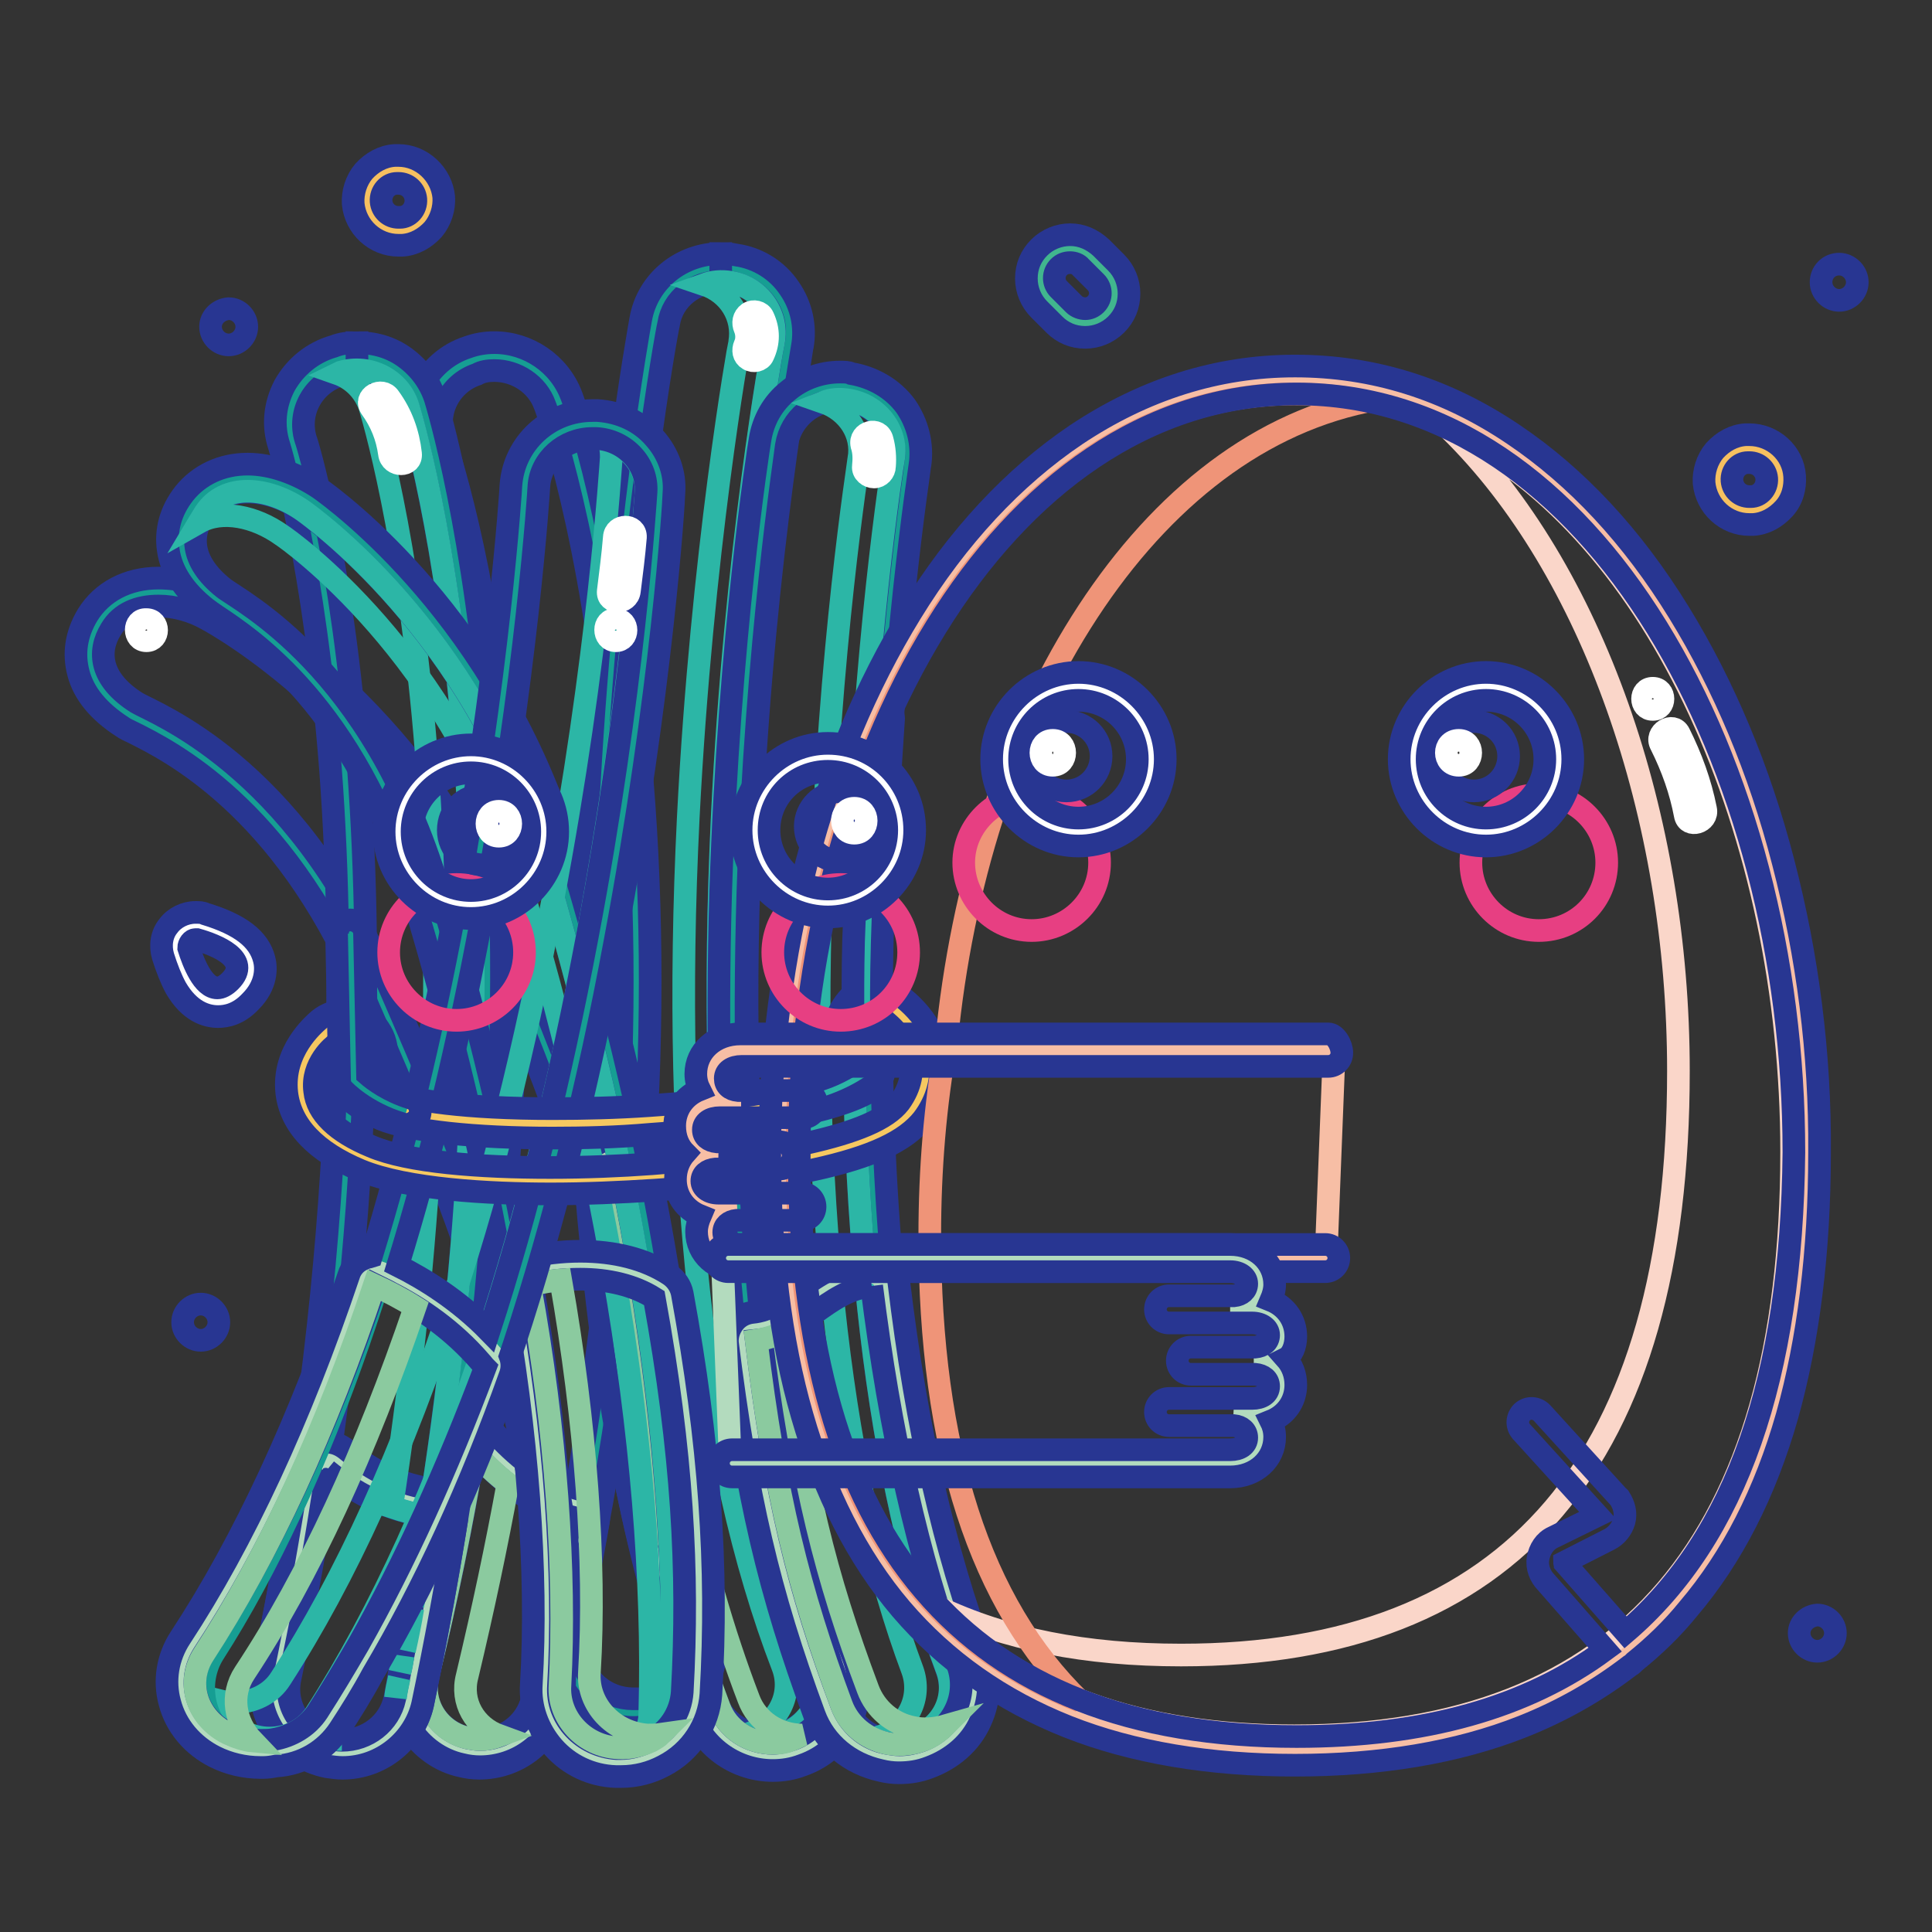 <?xml version="1.0" encoding="utf-8"?>
<!-- Svg Vector Icons : http://www.onlinewebfonts.com/icon -->
<!DOCTYPE svg PUBLIC "-//W3C//DTD SVG 1.1//EN" "http://www.w3.org/Graphics/SVG/1.1/DTD/svg11.dtd">
<svg version="1.1" xmlns="http://www.w3.org/2000/svg" xmlns:xlink="http://www.w3.org/1999/xlink" x="0px" y="0px" viewBox="0 0 256 256" enable-background="new 0 0 256 256" xml:space="preserve">
<rect x="0" y="0" width="256" height="256" fill="#333333" stroke="none"/>
<g> <path stroke-width="3" fill-opacity="0" stroke="#169e93"  d="M63.6,232.4c-0.7,0-1.4-0.1-2-0.2c-2.4-0.5-4.4-2-5.7-4c-1.2-2-1.6-4.3-1.1-6.5 c12.8-52.5,12.6-94.2,10.3-120c-2.5-27.4-8-42.7-8-42.8c-0.8-2.2-0.7-4.5,0.3-6.6c1-2.2,2.9-3.8,5.2-4.5c1-0.3,1.9-0.5,3-0.5 c3.8,0,7.2,2.3,8.4,5.8c0.3,0.7,6.3,17.4,9,47.1c1.6,17.3,1.8,35.5,0.5,54.1c-1.5,23.2-5.3,47.3-11.2,71.4 C71.3,229.6,67.7,232.4,63.6,232.4z"/> <path stroke-width="3" fill-opacity="0" stroke="#283692"  d="M65.5,49.1c2.9,0,5.7,1.8,6.7,4.6c0.3,0.7,6.2,17.1,8.9,46.6c1.6,17.2,1.8,35.3,0.5,53.9 c-1.5,23.2-5.3,47.1-11.1,71.1c-0.8,3.2-3.7,5.3-6.9,5.3c-0.5,0-1.1-0.1-1.6-0.2c-3.8-0.9-6.2-4.5-5.3-8.2 c12.8-52.7,12.7-94.7,10.3-120.6c-2.6-27.8-8.1-43.1-8.1-43.3c-1.3-3.6,0.7-7.5,4.3-8.7C63.9,49.2,64.7,49.1,65.5,49.1 M65.5,45.4 c-1.2,0-2.4,0.2-3.5,0.6c-2.8,0.9-5,2.9-6.3,5.5c-1.2,2.5-1.4,5.4-0.4,8c0.1,0.1,5.4,15.3,7.9,42.4c2.4,25.7,2.5,67.2-10.2,119.4 c-0.7,2.7-0.2,5.5,1.3,7.9c1.5,2.4,4,4.2,6.8,4.8c0.8,0.2,1.6,0.3,2.4,0.3c5,0,9.4-3.3,10.5-8.1c5.9-24.2,9.7-48.4,11.3-71.8 c1.3-18.8,1.1-37.1-0.5-54.4C82,70,76,53.1,75.7,52.4C74.1,48.2,70,45.4,65.5,45.4L65.5,45.4z"/> <path stroke-width="3" fill-opacity="0" stroke="#b3dbbe"  d="M63.6,232.4c-0.7,0-1.4-0.1-2-0.2c-2.4-0.5-4.4-2-5.7-4c-1.2-2-1.6-4.3-1.1-6.5c2.4-9.8,4.4-19.8,6.1-29.6 c0.1-0.7,0.6-1.3,1.3-1.5c0.2-0.1,0.3-0.1,0.5-0.1c0.5,0,1,0.2,1.4,0.6c2.6,2.9,6.8,6.7,12,8c0.9,0.3,1.5,1.2,1.4,2.1 c-1.5,8.1-3.2,16.3-5.2,24.3C71.3,229.6,67.7,232.4,63.6,232.4z"/> <path stroke-width="3" fill-opacity="0" stroke="#283692"  d="M62.8,192.4c3.1,3.5,7.5,7.2,12.9,8.6c-1.5,8-3.2,16.1-5.2,24.2c-0.8,3.2-3.7,5.3-6.9,5.3 c-0.5,0-1.1-0.1-1.6-0.2c-3.8-0.9-6.2-4.5-5.3-8.2C59.2,211.8,61.2,201.9,62.8,192.4 M62.8,188.7c-0.3,0-0.7,0.1-1,0.1 c-1.4,0.4-2.4,1.5-2.6,2.9c-1.6,9.7-3.7,19.7-6.1,29.4c-0.7,2.7-0.2,5.5,1.3,7.9c1.5,2.4,4,4.2,6.8,4.8c0.8,0.2,1.6,0.3,2.4,0.3 c5,0,9.4-3.3,10.5-8.1c2-8.1,3.8-16.3,5.2-24.4c0.3-1.9-0.8-3.8-2.7-4.3c-4.7-1.2-8.6-4.7-11.1-7.5 C64.8,189.1,63.8,188.7,62.8,188.7z"/> <path stroke-width="3" fill-opacity="0" stroke="#8bca9f"  d="M61.9,222.1c2.1-8.8,3.9-17.3,5.4-25.5c-1.7-1.3-3.2-2.8-4.5-4.2c-1.6,9.5-3.6,19.4-6.1,29.7 c-0.9,3.7,1.5,7.4,5.3,8.2c0.5,0.1,1.1,0.2,1.6,0.2c0.9,0,1.8-0.2,2.6-0.5C62.9,228.8,61,225.5,61.9,222.1z"/> <path stroke-width="3" fill-opacity="0" stroke="#169e93"  d="M83.9,227c-4.6,0-8.4-3.4-8.8-7.9c-3.3-37.2-13.8-61.5-24.9-87.1l-0.8-1.8c-7-16.4-17.4-28.1-30.8-34.8 c-0.6-0.3-1.1-0.5-1.4-0.7c-5.2-3.3-6.7-7.8-4-12.3c1.6-2.6,4.4-4.1,7.8-4.1c2.4,0,5,0.7,7.4,2c2.5,1.4,25.1,14.3,37.5,42.9 c7.4,17.1,13.6,34,18.4,50.2c6.2,20.9,7.1,26.6,8.7,44c0.4,4.7-3,8.9-7.9,9.4c-0.1,0-0.1,0-0.2,0C84.4,227,84.1,227,83.9,227z"/> <path stroke-width="3" fill-opacity="0" stroke="#283692"  d="M21,80.3c2.1,0,4.4,0.6,6.5,1.8c0.9,0.5,24.1,13.1,36.7,42c7.4,17,13.5,33.8,18.3,50 c6,20.3,7,25.8,8.6,43.6c0.3,3.7-2.5,7-6.3,7.4c-0.1,0-0.1,0-0.2,0c-0.2,0-0.5,0-0.7,0c-3.6,0-6.7-2.6-7-6.2 c-3.4-38.4-14.7-63.6-25.9-89.5c-12.2-28.2-30.6-34.9-32.9-36.3c-4.9-3.1-5.2-6.8-3.4-9.7C16,81.2,18.3,80.3,21,80.3 M21,76.6 c-4.1,0-7.5,1.8-9.4,4.9c-1.5,2.5-1.9,5.1-1.2,7.7c0.7,2.7,2.7,5.1,5.8,7.1c0.4,0.3,0.9,0.5,1.5,0.8c4.8,2.4,19.6,9.8,30,33.8 l0.8,1.8c11.1,25.5,21.5,49.6,24.8,86.6c0.2,2.6,1.5,5.1,3.5,6.9c2,1.7,4.5,2.7,7.2,2.7c0.3,0,0.7,0,1-0.1c0.1,0,0.2,0,0.3,0 c2.8-0.3,5.3-1.7,7.1-3.8c1.8-2.2,2.7-4.9,2.4-7.7C93.1,198.8,91.9,193,86,173c-4.8-16.3-11-33.3-18.4-50.4 C54.9,93.4,31.8,80.2,29.3,78.8C26.5,77.3,23.7,76.6,21,76.6L21,76.6z"/> <path stroke-width="3" fill-opacity="0" stroke="#169e93"  d="M45.3,232.4c-0.6,0-1.2-0.1-1.8-0.2c-2.4-0.5-4.4-1.8-5.8-3.8c-1.3-1.9-1.7-4.2-1.3-6.4 c11-52.8,11-94.5,9-120.2c-2.1-27.6-6.8-43.2-6.9-43.3c-0.7-2.2-0.5-4.5,0.6-6.5c1.1-2.1,3-3.6,5.4-4.3c0.9-0.3,1.7-0.4,2.6-0.4 c4,0,7.4,2.5,8.6,6.1c0.2,0.7,5.3,17,7.6,46.5c1.3,17.1,1.4,35.3,0.4,53.9c-1.4,23.2-4.6,47.3-9.7,71.6 C53.3,229.4,49.6,232.4,45.3,232.4z"/> <path stroke-width="3" fill-opacity="0" stroke="#283692"  d="M47.3,49.1c3,0,5.9,1.9,6.8,4.9c0.2,0.7,5.2,16.8,7.5,46.1c1.3,17.1,1.4,35.1,0.4,53.7 c-1.4,23.1-4.6,47.1-9.6,71.4c-0.7,3.2-3.6,5.5-7,5.5c-0.5,0-0.9-0.1-1.4-0.1c-3.8-0.7-6.3-4.3-5.6-8c11.1-53,11-94.9,9.1-120.7 c-2.1-28-6.9-43.6-7-43.7c-1.1-3.6,1-7.4,4.7-8.5C45.9,49.1,46.6,49.1,47.3,49.1 M47.3,45.4v3.7V45.4c-1.1,0-2.1,0.1-3.1,0.5 c-2.8,0.8-5.1,2.7-6.5,5.2c-1.3,2.5-1.6,5.3-0.7,8c0.1,0.3,4.7,15.7,6.8,42.9c1.9,25.6,2,67.1-9,119.7c-0.6,2.7,0,5.5,1.5,7.8 c1.6,2.4,4.1,4,7,4.6c0.7,0.1,1.4,0.2,2.1,0.2c5.1,0,9.5-3.6,10.6-8.4c5.1-24.4,8.4-48.6,9.7-71.9c1.1-18.7,1-36.9-0.4-54.2 c-2.3-29.7-7.4-46.2-7.6-46.9c-0.7-2.2-2.1-4.1-4-5.5C51.8,46,49.6,45.4,47.3,45.4z"/> <path stroke-width="3" fill-opacity="0" stroke="#b3dbbe"  d="M45.3,232.4c-0.6,0-1.2-0.1-1.8-0.2c-2.4-0.5-4.4-1.8-5.8-3.8c-1.3-1.9-1.7-4.2-1.3-6.4 c1.9-9.1,3.6-18.4,4.9-27.5c0.1-0.7,0.5-1.2,1.2-1.4c0.2-0.1,0.4-0.1,0.7-0.1c0.4,0,0.9,0.1,1.2,0.4c4,3.2,8.1,5.1,12.5,5.7 c0.5,0.1,0.9,0.3,1.3,0.7c0.3,0.4,0.4,0.9,0.3,1.4c-1.3,8-2.8,16.2-4.5,24.2C53.3,229.4,49.6,232.4,45.3,232.4L45.3,232.4z"/> <path stroke-width="3" fill-opacity="0" stroke="#283692"  d="M43.3,194.8c3.4,2.8,8,5.4,13.4,6.1c-1.3,8-2.8,16.1-4.4,24.2c-0.7,3.2-3.6,5.5-7,5.5 c-0.5,0-0.9-0.1-1.4-0.1c-3.8-0.7-6.3-4.3-5.6-8C40.4,212.8,42,203.6,43.3,194.8 M43.3,191.1c-0.5,0-0.9,0.1-1.3,0.3 c-1.3,0.5-2.1,1.6-2.3,2.9c-1.4,9-3,18.2-4.9,27.3c-0.6,2.7,0,5.5,1.5,7.8c1.6,2.4,4.1,4,7,4.6c0.7,0.1,1.4,0.2,2.1,0.2 c5.1,0,9.5-3.6,10.6-8.4c1.7-8.1,3.2-16.3,4.5-24.3c0.2-1-0.1-2-0.7-2.8c-0.6-0.8-1.5-1.3-2.5-1.4c-4-0.5-7.9-2.3-11.5-5.3 C45,191.4,44.2,191.1,43.3,191.1z"/> <path stroke-width="3" fill-opacity="0" stroke="#2cb6a6"  d="M54.7,213.1c-0.3,1.9-0.7,3.8-1.1,5.6C54,216.8,54.3,215,54.7,213.1z M53.4,219.4c-0.1,0.7-0.3,1.4-0.4,2.1 C53.2,220.8,53.3,220.1,53.4,219.4z M42.8,230.1c0.4,0.1,0.7,0.3,1.1,0.3c0.5,0.1,0.9,0.1,1.4,0.1c-0.5,0-0.9-0.1-1.4-0.1 C43.6,230.3,43.2,230.2,42.8,230.1z M52.9,222.3c-0.2,0.9-0.4,1.8-0.5,2.7C52.5,224.1,52.7,223.2,52.9,222.3z M61.6,100 c-2.3-29.3-7.3-45.4-7.5-46.1c-1.1-3.6-5.1-5.7-8.9-4.6c-0.2,0.1-0.3,0.1-0.5,0.2c2,0.7,3.6,2.3,4.3,4.4c0.2,0.7,5.2,16.8,7.5,46.1 c1.3,17.1,1.4,35.1,0.4,53.7c-0.9,15-2.6,30.4-5,46c1.5,0.5,3.2,1,4.9,1.2c2.6-16,4.3-31.8,5.2-47.2 C63.1,135.1,62.9,117.1,61.6,100L61.6,100z M55.2,210.1c-0.1,0.9-0.3,1.7-0.5,2.6C54.9,211.8,55.1,210.9,55.2,210.1z M56.8,200.9 c-0.2,1-0.3,2-0.5,3C56.4,202.8,56.6,201.9,56.8,200.9z M56.3,203.9c-0.3,2-0.7,3.9-1,5.9C55.6,207.8,56,205.9,56.3,203.9z"/> <path stroke-width="3" fill-opacity="0" stroke="#169e93"  d="M101.5,231.8c-3.7,0-7.1-2.3-8.4-5.7c-6.3-16.5-10.5-36.4-12.6-59.3c-1.6-18.1-1.9-38.1-0.9-59.5 c1.8-36.3,6.8-63.6,7-64.7c0.8-4.1,4.5-7.2,8.8-7.2c0.5,0,1.1,0.1,1.6,0.1c2.4,0.4,4.5,1.7,5.9,3.7c1.3,1.9,1.8,4.1,1.4,6.4 c-0.1,0.3-5,27.6-6.7,62.7c-2.2,46,2,84.7,12.3,111.7c0.8,2.2,0.7,4.5-0.2,6.6c-1,2.2-2.8,3.8-5.1,4.6 C103.6,231.6,102.5,231.8,101.5,231.8z"/> <path stroke-width="3" fill-opacity="0" stroke="#283692"  d="M95.5,37.3c0.4,0,0.8,0,1.3,0.1c3.9,0.7,6.5,4.2,5.7,7.9c-0.1,0.3-5,27.7-6.8,62.9 c-2.3,46.3,2,85.2,12.5,112.5c1.4,3.6-0.5,7.5-4.2,8.8c-0.8,0.3-1.6,0.4-2.4,0.4c-2.9,0-5.6-1.7-6.7-4.5 c-6.2-16.3-10.4-36.1-12.4-58.8c-1.6-18-1.9-37.9-0.9-59.2c1.8-36.2,6.7-63.3,7-64.5C89.1,39.6,92.1,37.3,95.5,37.3 M95.5,33.6v3.7 V33.6c-5.2,0-9.7,3.6-10.6,8.7c-0.2,1.1-5.2,28.6-7,65c-1.1,21.5-0.8,41.6,0.9,59.7c2.1,23.1,6.3,43.2,12.7,59.8 c1.6,4.1,5.6,6.8,10.1,6.8c1.3,0,2.5-0.2,3.7-0.6c2.8-1,4.9-3,6.2-5.6c1.2-2.6,1.3-5.4,0.3-8c-10.3-26.8-14.5-65.2-12.2-111 c1.7-35,6.7-62.2,6.7-62.4c0.5-2.7-0.1-5.5-1.7-7.8c-1.6-2.4-4.2-4-7-4.4C96.7,33.6,96.1,33.6,95.5,33.6z"/> <path stroke-width="3" fill-opacity="0" stroke="#2cb6a6"  d="M108.2,220.7c-10.4-27.3-14.7-66.2-12.5-112.5c1.7-35.3,6.7-62.6,6.8-62.9c0.7-3.7-1.9-7.3-5.7-7.9 c-1.2-0.2-2.4-0.1-3.5,0.3c3.3,1.1,5.3,4.3,4.7,7.7c-0.1,0.3-5,27.7-6.8,62.9c-2.3,46.3,2,85.2,12.5,112.5c1.4,3.6-0.5,7.5-4.2,8.8 c-0.1,0-0.1,0-0.2,0.1c0.7,0.2,1.5,0.4,2.3,0.4c0.8,0,1.6-0.1,2.4-0.4C107.6,228.2,109.5,224.3,108.2,220.7z"/> <path stroke-width="3" fill-opacity="0" stroke="#b3dbbe"  d="M102.3,232.8c-3.9,0-7.5-2.4-8.9-6c-6.7-17.6-11.2-38.9-13.4-63.4c-0.3-2.8-0.5-5.6-0.7-8.5 c0-0.6,0.2-1.1,0.6-1.5c0.3-0.3,0.8-0.5,1.2-0.5c0.1,0,0.2,0,0.3,0c2.4,0.5,5.2,0.7,8,0.7c2.1,0,4.4-0.1,6.7-0.4h0.2 c0.4,0,0.9,0.1,1.2,0.4c0.4,0.3,0.6,0.8,0.7,1.3c1.8,25.9,6.2,48,12.9,65.5c0.9,2.3,0.8,4.7-0.2,6.9c-1.1,2.3-3,4-5.4,4.9 C104.5,232.6,103.4,232.8,102.3,232.8L102.3,232.8z"/> <path stroke-width="3" fill-opacity="0" stroke="#283692"  d="M81.2,154.7c2.3,0.4,5.1,0.7,8.4,0.7c2.1,0,4.4-0.1,6.9-0.4c1.8,25.9,6.2,48.3,13,66.1 c1.4,3.8-0.6,8-4.5,9.4c-0.9,0.3-1.8,0.5-2.6,0.5c-3.1,0-6-1.8-7.1-4.8c-6.7-17.5-11.1-38.6-13.3-63 C81.6,160.4,81.4,157.6,81.2,154.7 M81.2,151c-0.9,0-1.8,0.3-2.5,0.9c-0.9,0.8-1.3,1.9-1.2,3c0.2,2.9,0.4,5.8,0.7,8.6 c2.2,24.7,6.8,46.2,13.6,63.9c1.6,4.3,5.9,7.2,10.6,7.2c1.3,0,2.6-0.2,3.9-0.7c2.9-1,5.2-3.1,6.5-5.8c1.2-2.7,1.3-5.6,0.3-8.4 c-6.7-17.4-10.9-39.3-12.7-65c-0.1-1-0.5-1.9-1.3-2.6c-0.7-0.6-1.5-0.9-2.4-0.9c-0.1,0-0.3,0-0.4,0c-2.3,0.2-4.5,0.4-6.5,0.4 c-2.8,0-5.4-0.2-7.7-0.7C81.6,151.1,81.4,151,81.2,151z"/> <path stroke-width="3" fill-opacity="0" stroke="#8bca9f"  d="M99.2,225.1c-6.7-17.5-11.1-38.6-13.3-63c-0.2-2.3-0.4-4.6-0.5-6.9c-1.5-0.1-2.9-0.3-4.1-0.5 c0.2,2.9,0.4,5.7,0.7,8.5c2.2,24.3,6.7,45.5,13.3,63c1.1,3,4,4.8,7.1,4.8c0.9,0,1.8-0.1,2.6-0.5c0.5-0.2,0.9-0.4,1.3-0.6 C103.2,229.9,100.3,228.1,99.2,225.1L99.2,225.1z"/> <path stroke-width="3" fill-opacity="0" stroke="#169e93"  d="M81.7,232.4c-2.4-0.1-4.7-1.1-6.4-2.8c-1.6-1.7-2.4-3.8-2.4-6.1c1-38.3-8.5-78.4-16.6-105.4 c-5.1-17.1-14.1-29.8-26.7-38.1c-0.6-0.4-1-0.7-1.3-0.9c-4.8-3.8-5.7-8.6-2.6-12.6c1.6-2.1,4.1-3.2,6.9-3.2c2.8,0,5.8,1,8.4,2.9 c2.4,1.6,23.3,17.1,32.3,47c5.4,17.8,9.6,35.3,12.5,52c3.7,21,5.3,40.7,4.8,58.7c-0.1,4.7-4.1,8.5-9,8.5H81.7L81.7,232.4z"/> <path stroke-width="3" fill-opacity="0" stroke="#283692"  d="M32.8,65.2c2.4,0,5.1,0.9,7.4,2.6c0.8,0.5,22.5,15.7,31.6,46c5.4,17.8,9.5,35.2,12.4,51.8 c3.6,20.8,5.3,40.5,4.8,58.3c-0.1,3.7-3.3,6.7-7.1,6.7h-0.2c-3.9-0.1-7-3.2-6.9-7c1-38.6-8.6-78.9-16.7-105.9 c-8.8-29.4-26.4-38.1-28.5-39.8c-4.5-3.6-4.4-7.3-2.3-10.1C28.7,66,30.6,65.2,32.8,65.2 M32.8,61.5c-3.4,0-6.4,1.4-8.4,3.9 c-1.8,2.3-2.5,4.9-2.1,7.5c0.4,2.8,2.1,5.4,5,7.7c0.4,0.3,0.8,0.6,1.4,1c4.5,3,18.3,12,25.9,37c8.1,26.8,17.5,66.7,16.6,104.8 c-0.1,2.8,1,5.4,2.9,7.4c2,2.1,4.7,3.3,7.6,3.4h0.3c2.8,0,5.5-1.1,7.5-3c2.1-1.9,3.2-4.5,3.3-7.3c0.5-18.1-1.2-38-4.9-59.1 c-2.9-16.7-7.2-34.3-12.6-52.2c-9.2-30.5-30.6-46.2-33-47.9C39.3,62.7,35.9,61.5,32.8,61.5z"/> <path stroke-width="3" fill-opacity="0" stroke="#2cb6a6"  d="M84.2,165.5c-2.9-16.6-7.1-34-12.4-51.8c-9.1-30.2-30.8-45.4-31.6-46c-4.4-3.1-10-3.8-12.8-0.1 c-0.4,0.5-0.7,1.1-1,1.6c3-1.7,7.4-0.8,10.9,1.7c0.8,0.5,22.5,15.7,31.6,46c5.4,17.8,9.5,35.2,12.4,51.8 c3.6,20.8,5.3,40.5,4.8,58.3c0,0.9-0.2,1.7-0.5,2.4c2-1.2,3.3-3.3,3.4-5.7C89.5,206,87.9,186.4,84.2,165.5z"/> <path stroke-width="3" fill-opacity="0" stroke="#b3dbbe"  d="M82.3,233.5c-0.2,0-0.4,0-0.6,0c-2.7-0.1-5.2-1.3-7-3.4c-1.7-1.9-2.6-4.4-2.4-6.9c0.9-14.8-0.6-34-4-52.6 c-0.2-1,0.5-1.9,1.4-2.1c2.5-0.6,4.9-0.9,7.2-0.9c4.2,0,7.9,1,10.8,2.8c0.5,0.3,0.7,0.7,0.9,1.3c3.6,19.6,4.7,35.8,3.7,52.7 c-0.2,3.4-2.2,6.4-5.3,8C85.6,233.1,83.9,233.5,82.3,233.5z"/> <path stroke-width="3" fill-opacity="0" stroke="#283692"  d="M76.9,169.5c3.7,0,7.1,0.8,9.8,2.5c3.7,20.4,4.6,36.2,3.7,52.2c-0.2,2.8-1.8,5.2-4.3,6.5 c-1.2,0.6-2.5,1-3.9,1h-0.5c-4.5-0.3-8-4-7.7-8.3c0.9-14.8-0.5-33.8-4-53C72.4,169.7,74.7,169.5,76.9,169.5 M76.9,165.8 c-2.5,0-5,0.3-7.6,0.9c-1.9,0.5-3.2,2.3-2.8,4.3c3.4,18.4,4.8,37.5,3.9,52.2c-0.2,3,0.9,6,2.9,8.3c2.1,2.4,5.1,3.8,8.3,3.9 c0.2,0,0.5,0,0.7,0c2,0,3.9-0.5,5.6-1.4c3.7-1.9,6-5.5,6.3-9.5c1-17-0.2-33.4-3.8-53.1c-0.2-1-0.8-1.9-1.7-2.5 C85.5,166.8,81.4,165.8,76.9,165.8z"/> <path stroke-width="3" fill-opacity="0" stroke="#8bca9f"  d="M85.8,229.9c-4.5-0.3-8-4-7.7-8.3c0.9-14.6-0.5-33.2-3.8-52c-1.4,0.1-2.8,0.4-4.1,0.7 c3.5,19.2,4.8,38.2,4,53c-0.3,4.3,3.2,8.1,7.7,8.3c1.6,0.1,3.1-0.3,4.4-0.9c0.5-0.3,0.9-0.5,1.3-0.9 C86.9,229.9,86.4,229.9,85.8,229.9L85.8,229.9z"/> <path stroke-width="3" fill-opacity="0" stroke="#2cb6a6"  d="M80.7,58.4c0.2,0.7,0.3,1.4,0.3,2.2c-0.1,1.1-1.6,26.3-7.8,58.9c-3.6,19.2-8,36.9-13.2,52.7 c-6.5,20-14.2,36.9-22.8,50.2c-1.3,2.1-3.7,3.2-6.1,3.2c-0.7,0-1.4-0.1-2.2-0.3c0.5,1.6,1.5,3,3.1,4c1.2,0.7,2.5,1,3.7,1 c2.4,0,4.7-1.1,6.1-3.2c8.6-13.4,16.3-30.3,22.8-50.2c5.1-15.8,9.6-33.5,13.2-52.7c6.1-32.6,7.7-57.9,7.8-58.9 C85.8,62.2,83.7,59.4,80.7,58.4z"/> <path stroke-width="3" fill-opacity="0" stroke="#169e93"  d="M35.9,232.4c-1.6,0-3.3-0.5-4.7-1.3c-2.1-1.2-3.5-3.2-4-5.5c-0.5-2.2-0.1-4.6,1.1-6.5 c14.3-22.3,26-56,33.8-97.6c5.9-31.7,7.5-56.8,7.5-57.1c0.3-4.6,4.2-8.2,8.9-8.2c0.2,0,0.3,0,0.5,0c2.4,0.1,4.7,1.2,6.3,3 c1.5,1.7,2.3,3.9,2.2,6.2c-0.1,1.1-1.6,26.4-7.8,59.1c-3.6,19.3-8.1,37.1-13.2,53c-6.5,20.1-14.3,37.1-23,50.7 C41.8,230.8,39,232.4,35.9,232.4L35.9,232.4z"/> <path stroke-width="3" fill-opacity="0" stroke="#b3dbbe"  d="M34.5,232.5c-1.8,0-3.6-0.4-5.1-1.2c-2.5-1.3-4.4-3.5-5.1-6.1c-0.7-2.4-0.2-4.9,1.2-7.1 c8.5-12.9,16.1-29.2,22.5-48.4c0.2-0.5,0.5-0.9,1-1.1c0.2-0.1,0.5-0.1,0.7-0.1c0.3,0,0.5,0.1,0.8,0.2c4.3,2,10.4,5.6,15.1,11.4 c0.4,0.5,0.5,1.2,0.3,1.8c-6.4,17.8-13.9,33.3-22.3,46c-1.8,2.8-5.1,4.6-8.8,4.7C34.7,232.5,34.6,232.5,34.5,232.5L34.5,232.5z"/> <path stroke-width="3" fill-opacity="0" stroke="#283692"  d="M86.7,58c-1.9-2.2-4.6-3.4-7.5-3.6c-0.2,0-0.5,0-0.7,0c-5.7,0-10.4,4.3-10.8,9.9c0,0.3-1.6,25.3-7.5,56.8 c-3.1,16.5-6.8,31.7-11,45.4c-0.3,0.1-0.7,0.1-1,0.3c-1,0.4-1.7,1.2-2,2.2c-6.4,19-13.9,35.2-22.3,48c-1.7,2.6-2.2,5.7-1.4,8.6 c0.8,3.1,3,5.7,6,7.2c1.8,0.9,3.9,1.4,6,1.4h0.4c0.6,0,1.2-0.1,1.7-0.2c3.4-0.2,6.5-2,8.4-4.9c1.5-2.3,3-4.7,4.4-7.3 c6.8-11.5,12.9-24.7,18.2-39.6c0.3-0.8,0.3-1.7,0-2.5c0.2-0.6,0.4-1.2,0.6-1.8c5.2-15.9,9.7-33.8,13.3-53.2 c6.2-32.9,7.8-58.3,7.8-59.4C89.5,62.8,88.6,60.1,86.7,58L86.7,58z M47.5,217.9c-1.8,3.1-3.6,6.1-5.4,8.9c-1.3,2-3.5,3.3-5.9,3.7 c-0.5,0.1-1,0.1-1.4,0.1h-0.3c-1.5,0-3-0.3-4.3-1c-4.2-2.1-5.6-6.8-3.2-10.5c8.6-13.1,16.3-29.6,22.8-48.8c0.6,0.3,1.3,0.6,2,1 c3.9,2,8.2,4.9,11.9,9.2c0.2,0.2,0.4,0.5,0.6,0.7C59.2,194.8,53.6,207.1,47.5,217.9z M85.6,65.3c-0.1,1.1-1.6,26.3-7.8,58.9 c-3.6,19-7.9,36.5-13,52.2c-4-4.1-8.5-6.9-12.1-8.7c4.3-13.9,8-29.3,11.1-45.9c6-31.8,7.6-57,7.6-57.3c0.2-3.6,3.4-6.4,7.1-6.4H79 C82.9,58.3,85.9,61.6,85.6,65.3L85.6,65.3z"/> <path stroke-width="3" fill-opacity="0" stroke="#8bca9f"  d="M32.4,221.7c8.6-13,16.1-29.4,22.6-48.5c-1.9-1.2-3.7-2.1-5.4-2.9C43.2,189.5,35.6,206,27,219.2 c-2.4,3.7-1,8.4,3.2,10.5c1.1,0.5,2.2,0.9,3.3,1C31.1,228.2,30.5,224.6,32.4,221.7z"/> <path stroke-width="3" fill-opacity="0" stroke="#169e93"  d="M118.8,232.3c-0.6,0-1.2-0.1-1.8-0.2c-3-0.6-5.5-2.7-6.6-5.5c-5.6-15-9.5-33.2-11.6-54.2 c-1.6-16.5-2.1-34.9-1.5-54.5c1.1-33.3,5-58.4,5.1-59.4c0.7-4.2,4.5-7.4,8.8-7.4c0.5,0,0.9,0,1.3,0.1c2.4,0.3,4.5,1.6,5.9,3.6 c1.4,1.8,1.9,4.1,1.6,6.4c0,0.3-3.9,25.1-4.9,57.3c-1.4,42.2,2.8,77.6,12,102.2c0.8,2.2,0.7,4.5-0.3,6.6c-1,2.2-2.8,3.8-5.1,4.6 C120.8,232.1,119.8,232.3,118.8,232.3L118.8,232.3z"/> <path stroke-width="3" fill-opacity="0" stroke="#283692"  d="M111.3,53c0.3,0,0.7,0,1.1,0.1c3.9,0.6,6.5,4.1,6,7.8c0,0.3-3.9,25.2-5,57.6c-1.4,42.5,2.8,78,12.1,102.9 c1.3,3.6-0.6,7.5-4.3,8.8c-0.8,0.3-1.6,0.4-2.4,0.4c-0.5,0-1-0.1-1.5-0.1c-2.3-0.5-4.3-2.1-5.2-4.4c-5.5-14.8-9.4-32.9-11.5-53.7 c-1.6-16.5-2.1-34.7-1.5-54.2c1.1-33.1,5-58.1,5.1-59.2C104.8,55.4,107.8,53,111.3,53 M111.3,49.3c-2.5,0-5,0.9-6.9,2.5 c-2,1.6-3.3,3.9-3.7,6.5c-0.2,1.1-4.1,26.3-5.2,59.7c-0.6,19.7-0.1,38.1,1.5,54.7c2.1,21.1,6,39.5,11.7,54.7 c1.3,3.4,4.3,5.9,7.9,6.7c0.7,0.1,1.5,0.2,2.2,0.2c1.2,0,2.4-0.2,3.6-0.6c2.8-1,5-2.9,6.2-5.5c1.2-2.5,1.3-5.4,0.3-8 c-9.1-24.4-13.2-59.5-11.9-101.5c1-32,4.9-56.9,4.9-57.1c0.4-2.7-0.3-5.5-1.9-7.8c-1.7-2.3-4.3-3.8-7.2-4.3 C112.4,49.3,111.9,49.3,111.3,49.3z"/> <path stroke-width="3" fill-opacity="0" stroke="#2cb6a6"  d="M125.5,221.3c-9.3-24.8-13.5-60.4-12.1-102.9c1-32.3,4.9-57.3,5-57.6c0.6-3.7-2.1-7.2-6-7.8 c-1.2-0.2-2.3-0.1-3.3,0.3c3.2,1.1,5.3,4.2,4.7,7.5c0,0.3-4,25.2-5,57.6c-1.4,42.5,2.8,78,12.1,102.9c1.3,3.6-0.6,7.5-4.3,8.8 c-0.1,0-0.1,0-0.1,0.1c0.3,0.1,0.5,0.2,0.8,0.2c1.3,0.3,2.6,0.2,3.9-0.3C124.9,228.8,126.8,224.9,125.5,221.3z"/> <path stroke-width="3" fill-opacity="0" stroke="#b3dbbe"  d="M119.2,233.1c-0.7,0-1.4-0.1-2.1-0.2c-3.4-0.7-6.2-3-7.4-6.2c-6-16-9-28.8-11.4-48.7 c-0.1-0.5,0.1-1,0.4-1.4c0.3-0.4,0.7-0.6,1.3-0.7c2.7-0.3,4.7-1.8,6.9-3.4c2.4-1.8,5-3.6,8.4-3.9h0.2c0.9,0,1.7,0.7,1.8,1.6 c2.4,19.3,6.2,36,11.3,49.8c0.9,2.4,0.8,5-0.3,7.4c-1.1,2.4-3.2,4.2-5.8,5.1C121.5,232.9,120.3,233.1,119.2,233.1z"/> <path stroke-width="3" fill-opacity="0" stroke="#283692"  d="M115.5,170.4c2.4,19.3,6.2,36.2,11.4,50.2c1.5,4.1-0.7,8.6-4.9,10.1c-0.9,0.3-1.8,0.5-2.8,0.5 c-0.6,0-1.1-0.1-1.7-0.2c-2.7-0.5-5-2.4-6-5.1c-5.7-15.1-8.8-27.7-11.3-48.3C106.4,177,109.5,171,115.5,170.4 M115.5,166.7 c-0.1,0-0.2,0-0.3,0c-4,0.4-6.9,2.4-9.4,4.2c-2.1,1.5-3.9,2.8-6.1,3c-1,0.1-1.9,0.6-2.5,1.4c-0.6,0.8-0.9,1.8-0.8,2.7 c2.5,20.1,5.5,33,11.5,49.2c1.4,3.8,4.7,6.5,8.8,7.4c0.8,0.2,1.6,0.3,2.4,0.3c1.4,0,2.7-0.2,4-0.7c3-1.1,5.5-3.2,6.8-6.1 c1.3-2.8,1.4-5.9,0.4-8.8c-5.1-13.6-8.9-30.2-11.2-49.4C118.9,168.1,117.3,166.7,115.5,166.7L115.5,166.7z"/> <path stroke-width="3" fill-opacity="0" stroke="#8bca9f"  d="M121,228.9c-2.7-0.5-5-2.4-6-5.1c-5.6-14.9-8.7-27.3-11.2-47.3c-1.1,0.5-2.3,0.9-3.6,1.1 c2.5,20.6,5.7,33.2,11.3,48.3c1,2.7,3.3,4.5,6,5.1c1.4,0.3,3,0.2,4.5-0.3c1.3-0.4,2.4-1.2,3.2-2C123.8,229.1,122.3,229.2,121,228.9 z"/> <path stroke-width="3" fill-opacity="0" stroke="#f6c861"  d="M72.8,156.3c-8,0-18.7-0.5-24.4-2.9c-5.3-2.2-8.2-5.2-8.6-8.8c-0.6-4.6,3.2-7.7,3.6-8 c0.7-0.5,1.4-0.8,2.2-0.8c1.2,0,2.3,0.6,3,1.6c1.2,1.7,0.9,4-0.7,5.2c-0.3,0.2-0.7,0.8-0.7,1.1c0.1,0.2,0.8,1.3,4.1,2.8 c3.5,1.5,11.7,2.4,21.9,2.4c4.2,0,8.5-0.1,12.9-0.5c19.4-1.3,27.8-4.5,28.9-5.9c0.1-0.2,0.4-0.6,0.4-0.9c-0.1-0.7-1.3-1.8-2-2.2 c-0.4-0.2-1.5-1.1-1-3.2c0.3-1,1.5-3.6,3.5-3.6c0.4,0,0.8,0.1,1.2,0.3c0.8,0.5,4.7,3.1,5.5,7.4c0.3,1.7,0.2,4.2-1.9,6.9 c-2,2.6-6.3,4.5-13.4,6c-5.7,1.2-12.8,2.2-20.7,2.7C82,156.2,77.3,156.3,72.8,156.3z"/> <path stroke-width="3" fill-opacity="0" stroke="#283692"  d="M115.9,134.3c0.1,0,0.1,0,0.2,0.1c0.4,0.3,4,2.5,4.6,6.2c0.2,1.3,0.1,3.3-1.5,5.5 c-1.7,2.2-5.7,3.9-12.4,5.4c-5.6,1.2-12.6,2.1-20.4,2.7c-4.1,0.3-8.8,0.5-13.5,0.5c-9.4,0-18.8-0.7-23.7-2.8 c-4.6-1.9-7.2-4.4-7.5-7.3c-0.5-3.6,2.5-6.1,2.9-6.3c0.3-0.3,0.7-0.4,1.1-0.4c0.6,0,1.1,0.3,1.5,0.8c0.6,0.9,0.4,2.1-0.4,2.7 c-0.4,0.3-1.6,1.6-1.5,2.7c0.1,0.7,0.8,2.3,5.2,4.2c3.9,1.6,12.4,2.5,22.7,2.5c4.1,0,8.5-0.1,13-0.5c18.2-1.2,28.4-4.3,30.2-6.6 c0.9-1.2,0.8-2,0.7-2.3c-0.3-1.6-2.2-3.1-2.8-3.5C113.4,137.3,114.9,134.3,115.9,134.3 M115.9,130.6c-3.1,0-4.8,3.3-5.3,5 c-0.7,2.7,0.4,4.5,1.8,5.3c0.2,0.1,0.5,0.3,0.7,0.6c-0.8,0.5-2.9,1.4-7.2,2.4c-5.3,1.2-12.2,2.1-19.9,2.6 c-4.3,0.3-8.6,0.4-12.8,0.4c-11.7,0-18.7-1.1-21.2-2.2c-1.1-0.5-1.8-0.9-2.3-1.2c1.8-1.9,2.1-4.9,0.5-7.2c-1-1.5-2.7-2.4-4.5-2.4 c-1.2,0-2.4,0.4-3.4,1.2c-0.8,0.7-4.9,4.2-4.3,9.7c0.5,4.3,3.8,7.8,9.8,10.3c6.1,2.5,17,3.1,25.2,3.1c4.5,0,9.2-0.2,13.8-0.5 c8-0.5,15.2-1.5,21-2.7c7.8-1.7,12.2-3.8,14.5-6.7c1.9-2.5,2.7-5.5,2.2-8.4c-0.9-5.2-5.4-8.2-6.3-8.7 C117.3,130.8,116.6,130.6,115.9,130.6z"/> <path stroke-width="3" fill-opacity="0" stroke="#2cb6a6"  d="M116.5,95.2c0,0-1.1,15-1.5,29.5c-0.3,10.4,0.1,17.1,0.1,17.1s-2.3,2-6.7,3.3"/> <path stroke-width="3" fill-opacity="0" stroke="#283692"  d="M108.4,146.9c-0.8,0-1.5-0.5-1.8-1.3c-0.3-1,0.3-2,1.3-2.3c2.6-0.7,4.3-1.8,5.3-2.4 c-0.1-2.2-0.3-8.1-0.1-16.2c0.5-14.4,1.5-29.4,1.6-29.6c0.1-1,1-1.8,2-1.7c1,0.1,1.8,1,1.7,2c0,0.1-1.1,15.1-1.5,29.4 c-0.3,10.2,0.1,16.8,0.1,16.9c0,0.6-0.2,1.1-0.6,1.5c-0.1,0.1-2.7,2.3-7.4,3.7C108.8,146.8,108.6,146.9,108.4,146.9L108.4,146.9z" /> <path stroke-width="3" fill-opacity="0" stroke="#169e93"  d="M46.5,123.7l0.4,19.4c0,0,2.4,2.6,7,4"/> <path stroke-width="3" fill-opacity="0" stroke="#283692"  d="M53.8,149c-0.2,0-0.4,0-0.5-0.1c-5-1.5-7.7-4.4-7.8-4.5c-0.3-0.3-0.5-0.8-0.5-1.2l-0.4-19.4 c0-1,0.8-1.9,1.8-1.9c1,0,1.9,0.8,1.9,1.8l0.4,18.7c0.8,0.7,2.8,2.2,5.7,3.1c1,0.3,1.5,1.3,1.2,2.3C55.4,148.4,54.6,149,53.8,149 L53.8,149z"/> <path stroke-width="3" fill-opacity="0" stroke="#ffffff"  d="M81.4,71.2c-0.2,2.4-0.5,4.7-0.8,7.1c-0.2,1.8,2.6,1.8,2.8,0c0.3-2.4,0.6-4.7,0.8-7.1 C84.3,69.4,81.5,69.4,81.4,71.2z"/> <path stroke-width="3" fill-opacity="0" stroke="#ffffff"  d="M81.6,84.9c1.8,0,1.8-2.8,0-2.8C79.8,82,79.8,84.9,81.6,84.9z"/> <path stroke-width="3" fill-opacity="0" stroke="#ffffff"  d="M98.7,43.5c0.3,0.7,0.3,1.6,0,2.2c-0.3,0.7-0.2,1.5,0.5,1.9c0.6,0.4,1.6,0.2,1.9-0.5c0.8-1.7,0.8-3.4,0-5.1 c-0.3-0.7-1.3-0.9-1.9-0.5C98.5,42,98.4,42.8,98.7,43.5z"/> <path stroke-width="3" fill-opacity="0" stroke="#ffffff"  d="M114.2,59c0.3,0.9,0.3,1.8,0.2,2.8c-0.1,0.8,0.7,1.4,1.4,1.4c0.8,0,1.4-0.7,1.4-1.4c0.1-1.2,0-2.4-0.3-3.5 C116.5,56.5,113.8,57.2,114.2,59z"/> <path stroke-width="3" fill-opacity="0" stroke="#ffffff"  d="M49.2,54.1c1.3,1.8,2.1,3.8,2.4,6c0.2,1.8,3,1.8,2.8,0c-0.3-2.7-1.2-5.2-2.8-7.4 C50.6,51.2,48.1,52.6,49.2,54.1z"/> <path stroke-width="3" fill-opacity="0" stroke="#ffffff"  d="M19.4,84.9c1.8,0,1.8-2.8,0-2.8C17.6,82,17.6,84.9,19.4,84.9z"/> <path stroke-width="3" fill-opacity="0" stroke="#283692"  d="M24.2,175.2c0,1.3,1.1,2.4,2.4,2.4s2.4-1.1,2.4-2.4c0-1.3-1.1-2.4-2.4-2.4S24.2,173.9,24.2,175.2 L24.2,175.2z"/> <path stroke-width="3" fill-opacity="0" stroke="#283692"  d="M238.4,216.4c0,1.3,1.1,2.4,2.4,2.4c1.3,0,2.4-1.1,2.4-2.4c0,0,0,0,0,0c0-1.3-1.1-2.4-2.4-2.4 C239.5,214.1,238.4,215.1,238.4,216.4C238.4,216.4,238.4,216.4,238.4,216.4z"/> <path stroke-width="3" fill-opacity="0" stroke="#283692"  d="M241.3,37.4c0,1.3,1.1,2.4,2.4,2.4c1.3,0,2.4-1.1,2.4-2.4c0,0,0,0,0,0c0-1.3-1.1-2.4-2.4-2.4 C242.3,35,241.3,36.1,241.3,37.4C241.3,37.4,241.3,37.4,241.3,37.4z"/> <path stroke-width="3" fill-opacity="0" stroke="#41b68e"  d="M143.8,42.8c-1.1,0-2-0.4-2.8-1.1l-2-2c-0.7-0.7-1.1-1.7-1.1-2.8c0-1.1,0.4-2,1.1-2.8s1.7-1.1,2.8-1.1 c1.1,0,2,0.4,2.8,1.1l2,2c1.5,1.5,1.5,4,0,5.5C145.8,42.4,144.8,42.8,143.8,42.8z"/> <path stroke-width="3" fill-opacity="0" stroke="#283692"  d="M141.8,34.8c0.5,0,1.1,0.2,1.4,0.6l2,2c0.8,0.8,0.8,2.1,0,2.9c-0.4,0.4-0.9,0.6-1.4,0.6 c-0.5,0-1.1-0.2-1.5-0.6l-2-2c-0.8-0.8-0.8-2.1,0-2.9C140.7,35,141.2,34.8,141.8,34.8 M141.8,31.1c-1.5,0-3,0.6-4.1,1.7 c-1.1,1.1-1.7,2.5-1.7,4.1c0,1.5,0.6,3,1.7,4.1l2,2c1.1,1.1,2.5,1.7,4.1,1.7c1.5,0,3-0.6,4.1-1.7c1.1-1.1,1.7-2.5,1.7-4.1 c0-1.5-0.6-3-1.7-4.1l-2-2C144.7,31.7,143.3,31.1,141.8,31.1z"/> <path stroke-width="3" fill-opacity="0" stroke="#ffffff"  d="M28.9,132.8c-2.4,0-4.2-2.2-5.5-6.6c-0.3-0.8-0.1-1.7,0.4-2.4s1.3-1.1,2.1-1.1c0.3,0,0.5,0,0.8,0.1 c3.9,1.2,6,2.7,6.5,4.7c0.2,0.9,0.2,2.4-1.3,3.9C31,132.3,30,132.8,28.9,132.8L28.9,132.8z"/> <path stroke-width="3" fill-opacity="0" stroke="#283692"  d="M25.9,124.5c0.1,0,0.2,0,0.2,0c2.5,0.7,7.3,2.6,4.4,5.5c-0.6,0.6-1.2,0.9-1.7,0.9c-1.9,0-3.2-3.4-3.8-5.3 C25,125.1,25.4,124.5,25.9,124.5 M25.9,120.9c-1.4,0-2.8,0.7-3.6,1.8c-0.9,1.1-1.1,2.6-0.7,4c0.5,1.6,1.1,3.1,1.7,4.2 c1.8,3.1,4,3.8,5.6,3.8c1.1,0,2.7-0.3,4.3-2c2.2-2.2,2.1-4.5,1.8-5.6c-0.7-2.7-3.2-4.6-7.8-6C26.8,120.9,26.4,120.9,25.9,120.9z"/> <path stroke-width="3" fill-opacity="0" stroke="#f6c060"  d="M231.8,67.7c-2.1,0-4-1.7-4.1-3.8c-0.1-1.1,0.3-2.2,1-3c0.7-0.9,1.7-1.3,2.8-1.4h0.3c2.1,0,3.9,1.7,4.1,3.8 c0.2,2.3-1.5,4.3-3.8,4.4C232.1,67.7,232,67.7,231.8,67.7L231.8,67.7z"/> <path stroke-width="3" fill-opacity="0" stroke="#283692"  d="M231.8,61.3c1.2,0,2.2,0.9,2.3,2.1c0.1,1.3-0.9,2.4-2.1,2.4h-0.2c-1.2,0-2.2-0.9-2.3-2.1 c-0.1-1.3,0.9-2.4,2.1-2.4H231.8 M231.8,57.6c-0.1,0-0.3,0-0.5,0c-1.6,0.1-3,0.9-4.1,2.1c-1,1.2-1.5,2.8-1.4,4.3 c0.3,3.1,2.9,5.5,6,5.5c0.1,0,0.3,0,0.5,0c1.6-0.1,3-0.9,4.1-2.1s1.5-2.8,1.4-4.3C237.6,60,234.9,57.6,231.8,57.6z"/> <path stroke-width="3" fill-opacity="0" stroke="#f6c060"  d="M52.8,30.8c-2.1,0-4-1.7-4.1-3.8c-0.1-1.1,0.3-2.2,1-3c0.7-0.9,1.7-1.3,2.8-1.4h0.3c2.1,0,4,1.7,4.1,3.8 c0.2,2.3-1.5,4.3-3.8,4.4C53,30.7,52.9,30.8,52.8,30.8z"/> <path stroke-width="3" fill-opacity="0" stroke="#283692"  d="M52.8,24.3c1.2,0,2.2,0.9,2.3,2.1c0.1,1.3-0.9,2.4-2.1,2.4h-0.2c-1.2,0-2.2-0.9-2.3-2.1 c-0.1-1.3,0.9-2.4,2.1-2.4H52.8 M52.8,20.6c-0.1,0-0.3,0-0.5,0c-1.6,0.1-3,0.9-4.1,2.1c-1,1.2-1.5,2.8-1.4,4.3 c0.3,3.1,2.9,5.5,6,5.5c0.1,0,0.3,0,0.5,0c1.6-0.1,3-0.9,4.1-2.1c1-1.2,1.5-2.8,1.4-4.3C58.5,23.1,55.9,20.6,52.8,20.6z"/> <path stroke-width="3" fill-opacity="0" stroke="#f7bea5"  d="M171.6,231.9c-22.3,0-39.4-6.7-50.7-20c-11.3-13.2-17-33.2-17-59.3c0-25.9,6.7-51.6,18.4-70.6 c12.7-20.5,30.2-31.8,49.3-31.8c19.1,0,36.6,11.3,49.3,31.8c11.7,19,18.4,44.7,18.4,70.6c0,26.1-5.7,46-17,59.3 C211,225.2,193.9,231.9,171.6,231.9z"/> <path stroke-width="3" fill-opacity="0" stroke="#fad6c9"  d="M192.1,56.9c18.9,18.5,30.3,51.2,30.3,85c0,51.6-22.1,77.4-65.9,77.4c-12.6,0-23.3-2.1-32.3-6.4 c11,11.4,26.7,17.1,47.3,17.1c43.7,0,65.9-25.8,65.9-77.4C237.4,110.7,219.9,70.5,192.1,56.9L192.1,56.9z"/> <path stroke-width="3" fill-opacity="0" stroke="#ef9478"  d="M123.2,163.7c0-8.7,0.7-17.3,2.2-25.6c4-41.6,25.1-78.5,55.6-84.9c-3.1-0.7-6.3-1-9.5-1 c-39.4,0-65.9,48.9-65.9,100.5c0,38.9,12.6,63.1,37.5,72.7C129.9,212.6,123.2,192,123.2,163.7L123.2,163.7z"/> <path stroke-width="3" fill-opacity="0" stroke="#e73f82"  d="M194.9,114.3c0,4.9,4,9,9,9s9-4,9-9c0-4.9-4-9-9-9S194.9,109.4,194.9,114.3z"/> <path stroke-width="3" fill-opacity="0" stroke="#e73f82"  d="M127.7,114.3c0,4.9,4,9,9,9c4.9,0,9-4,9-9c0-4.9-4-9-9-9C131.8,105.4,127.7,109.4,127.7,114.3z"/> <path stroke-width="3" fill-opacity="0" stroke="#ffffff"  d="M133.2,100.6c0,5.3,4.3,9.7,9.7,9.7s9.7-4.3,9.7-9.7c0-5.3-4.3-9.7-9.7-9.7S133.2,95.3,133.2,100.6z"/> <path stroke-width="3" fill-opacity="0" stroke="#283692"  d="M142.9,92.8c4.3,0,7.8,3.5,7.8,7.8s-3.5,7.8-7.8,7.8c-4.3,0-7.8-3.5-7.8-7.8 C135.1,96.3,138.6,92.8,142.9,92.8 M142.9,89.1c-6.3,0-11.5,5.2-11.5,11.5s5.2,11.5,11.5,11.5s11.5-5.2,11.5-11.5 S149.2,89.1,142.9,89.1z"/> <path stroke-width="3" fill-opacity="0" stroke="#283692"  d="M136.7,100.2c0,2.6,2.1,4.6,4.6,4.6c2.6,0,4.6-2.1,4.6-4.6c0,0,0,0,0,0c0-2.6-2.1-4.6-4.6-4.6 C138.8,95.5,136.7,97.6,136.7,100.2C136.7,100.2,136.7,100.2,136.7,100.2z"/> <path stroke-width="3" fill-opacity="0" stroke="#ffffff"  d="M187.2,100.6c0,5.3,4.3,9.7,9.7,9.7c5.3,0,9.7-4.3,9.7-9.7c0-5.3-4.3-9.7-9.7-9.7 C191.6,90.9,187.2,95.3,187.2,100.6z"/> <path stroke-width="3" fill-opacity="0" stroke="#283692"  d="M196.9,92.8c4.3,0,7.8,3.5,7.8,7.8s-3.5,7.8-7.8,7.8c-4.3,0-7.8-3.5-7.8-7.8S192.6,92.8,196.9,92.8  M196.9,89.1c-6.3,0-11.5,5.2-11.5,11.5s5.2,11.5,11.5,11.5c6.3,0,11.5-5.2,11.5-11.5S203.2,89.1,196.9,89.1z"/> <path stroke-width="3" fill-opacity="0" stroke="#283692"  d="M190.7,100.2c0,2.6,2.1,4.6,4.6,4.6c2.6,0,4.6-2.1,4.6-4.6c0,0,0,0,0,0c0-2.6-2.1-4.6-4.6-4.6 S190.7,97.6,190.7,100.2C190.7,100.2,190.7,100.2,190.7,100.2z"/> <path stroke-width="3" fill-opacity="0" stroke="#ffffff"  d="M139.5,101.4c2.1,0,2.1-3.3,0-3.3S137.4,101.4,139.5,101.4z"/> <path stroke-width="3" fill-opacity="0" stroke="#ffffff"  d="M193.3,101.4c2.1,0,2.1-3.3,0-3.3C191.1,98.1,191.1,101.4,193.3,101.4z"/> <path stroke-width="3" fill-opacity="0" stroke="#ffffff"  d="M220.1,98.7c1.5,3,2.6,6.1,3.2,9.3c0.3,1.8,3.1,1,2.7-0.8c-0.7-3.5-1.9-6.8-3.5-10 C221.7,95.6,219.2,97.1,220.1,98.7z"/> <path stroke-width="3" fill-opacity="0" stroke="#ffffff"  d="M219,94c1.8,0,1.8-2.8,0-2.8C217.2,91.2,217.2,94,219,94z"/> <path stroke-width="3" fill-opacity="0" stroke="#283692"  d="M236.3,114.3c-3.2-12.4-7.9-23.5-13.8-33.1c-6.2-10.1-13.6-18-21.9-23.6c-9-6.1-18.7-9.1-29-9.1 c-10.3,0-20,3.1-29,9.1c-8.3,5.6-15.7,13.5-21.9,23.6c-5.9,9.6-10.6,20.8-13.8,33.1c-3.2,12.4-4.9,25.3-4.9,38.4 c0,13.2,1.4,24.9,4.3,34.9c2.9,10.1,7.3,18.8,13.1,25.6c5.9,6.9,13.3,12.1,22.1,15.6c8.6,3.4,18.8,5.1,30.1,5.1 c11.3,0,21.5-1.7,30.1-5.1c5.3-2.1,10-4.8,14.3-8.1c0.2-0.1,0.3-0.2,0.4-0.3c0.1-0.1,0.1-0.1,0.2-0.2c2.6-2.1,5-4.4,7.1-7 c5.8-6.8,10.2-15.4,13.1-25.6c2.8-10,4.3-21.7,4.3-34.9C241.2,139.6,239.5,126.6,236.3,114.3z M215.4,216.3l-8-9.1 c0-0.1-0.1-0.1-0.1-0.2l5.9-3c1-0.5,1.7-1.4,2-2.4c0.3-1.1,0-2.2-0.6-3.1c0-0.1-0.1-0.1-0.1-0.1l-10.2-11.2 c-0.7-0.7-1.8-0.8-2.6-0.1c-0.7,0.7-0.8,1.8-0.1,2.6l10.1,11.1l-5.9,2.9c-1.1,0.5-1.8,1.6-2,2.8c-0.2,1.2,0.3,2.4,1.1,3.2l7.8,8.9 c-10.4,7.7-24,11.5-40.9,11.5c-43.7,0-65.9-25.8-65.9-77.4s26.4-100.5,65.9-100.5c39.4,0,65.9,48.9,65.9,100.5 C237.4,182.5,230.1,203.7,215.4,216.3z"/> <path stroke-width="3" fill-opacity="0" stroke="#f7bea5"  d="M91.3,156.3c0,1.9,1.6,3.5,4,3.5h2.3c-2.2,0.2-3.5,1.7-3.5,3.5c0,1.9,1.6,3.5,4,3.5h12.4l0,0h65.2l1.1-27.9 H98.2c-2.5,0-4,1.6-4,3.5c0,1.9,1.6,3.5,4,3.5h-2.8c-2.5,0-4,1.6-4,3.5c0,1.8,1.4,3.3,3.7,3.5C92.7,153,91.3,154.5,91.3,156.3z"/> <path stroke-width="3" fill-opacity="0" stroke="#283692"  d="M90.8,152.8c-0.8,0.9-1.3,2.1-1.3,3.5c0,2.2,1.3,4,3.3,4.8c-0.3,0.7-0.5,1.4-0.5,2.1c0,3,2.5,5.3,5.9,5.3 h77.4c1,0,1.8-0.8,1.8-1.8c0-1-0.8-1.8-1.8-1.8H98.1c-1.3,0-2.2-0.7-2.2-1.6c0-0.9,0.7-1.5,1.7-1.6h5.8c0.1,0,0.2,0,0.3,0h2.5 c1,0,1.8-0.8,1.8-1.8c0-1-0.8-1.8-1.8-1.8h-8.2c-0.2,0-0.4,0-0.6,0h-2.2c-1.3,0-2.2-0.7-2.2-1.6c0-0.9,0.7-1.5,1.8-1.6h8.5 c1,0,1.8-0.8,1.8-1.8s-0.8-1.8-1.8-1.8H95c-1.1-0.1-1.8-0.7-1.8-1.6c0-1,0.9-1.6,2.2-1.6h2.2c0.2,0,0.4,0,0.6,0h8.2 c1,0,1.8-0.8,1.8-1.8s-0.8-1.8-1.8-1.8h-2.5c-0.1,0-0.2,0-0.3,0h-5.8c-1.1-0.1-1.7-0.7-1.7-1.6c0-1,0.9-1.6,2.2-1.6H176 c1,0,1.8-0.8,1.8-1.8S177,137,176,137H98.1c-3.4,0-5.9,2.3-5.9,5.3c0,0.8,0.2,1.5,0.5,2.1c-2,0.8-3.3,2.6-3.3,4.8 C89.4,150.7,89.9,151.9,90.8,152.8z"/> <path stroke-width="3" fill-opacity="0" stroke="#b3dbbe"  d="M166.2,180.6c2.2-0.1,3.7-1.7,3.7-3.5c0-1.9-1.5-3.5-4-3.5H163c2.4,0,4-1.6,4-3.5c0-1.9-1.5-3.5-4-3.5H95.7 l1.1,27.9h53.9l0,0H163c2.4,0,4-1.6,4-3.5c0-1.8-1.3-3.3-3.5-3.5h2.3c2.4,0,4-1.6,4-3.5C169.8,182.2,168.4,180.7,166.2,180.6 L166.2,180.6z"/> <path stroke-width="3" fill-opacity="0" stroke="#283692"  d="M171.7,177.1c0-2.2-1.3-4-3.3-4.8c0.3-0.7,0.5-1.4,0.5-2.1c0-3-2.5-5.3-5.9-5.3H96.5c-1,0-1.8,0.8-1.8,1.8 s0.8,1.8,1.8,1.8H163c1.3,0,2.2,0.7,2.2,1.6c0,0.9-0.7,1.5-1.7,1.6h-5.8c-0.1,0-0.2,0-0.3,0h-2.5c-1,0-1.8,0.8-1.8,1.8 c0,1,0.8,1.8,1.8,1.8h8.2c0.2,0,0.4,0,0.6,0h2.2c1.3,0,2.2,0.7,2.2,1.6c0,0.9-0.7,1.5-1.8,1.6h-8.5c-1,0-1.8,0.8-1.8,1.8 s0.8,1.8,1.8,1.8h8.5c1.1,0.1,1.8,0.7,1.8,1.6c0,1-0.9,1.6-2.2,1.6h-2.2c-0.2,0-0.4,0-0.6,0h-8.2c-1,0-1.8,0.8-1.8,1.8 s0.8,1.8,1.8,1.8h2.5c0.1,0,0.2,0,0.3,0h5.8c1,0.1,1.7,0.7,1.7,1.6c0,1-0.9,1.6-2.2,1.6H97c-1,0-1.8,0.8-1.8,1.8 c0,1,0.8,1.8,1.8,1.8h66c3.4,0,5.9-2.3,5.9-5.3c0-0.8-0.2-1.5-0.5-2.1c2-0.8,3.3-2.6,3.3-4.8c0-1.4-0.5-2.6-1.3-3.5 C171.2,179.6,171.7,178.4,171.7,177.1L171.7,177.1z"/> <path stroke-width="3" fill-opacity="0" stroke="#e73f82"  d="M51.5,126.2c0,4.9,4,9,9,9c4.9,0,9-4,9-9s-4-9-9-9C55.6,117.2,51.5,121.2,51.5,126.2z"/> <path stroke-width="3" fill-opacity="0" stroke="#e73f82"  d="M102.4,126.2c0,4.9,4,9,9,9s9-4,9-9s-4-9-9-9S102.4,121.2,102.4,126.2z"/> <path stroke-width="3" fill-opacity="0" stroke="#ffffff"  d="M109.7,119.6c-5.3,0-9.7-4.3-9.7-9.7c0-5.3,4.3-9.7,9.7-9.7c5.3,0,9.7,4.3,9.7,9.7 C119.4,115.3,115.1,119.6,109.7,119.6z"/> <path stroke-width="3" fill-opacity="0" stroke="#283692"  d="M109.7,102.2c4.3,0,7.8,3.5,7.8,7.8c0,4.3-3.5,7.8-7.8,7.8c-4.3,0-7.8-3.5-7.8-7.8 C101.9,105.6,105.4,102.2,109.7,102.2 M109.7,98.5c-6.3,0-11.5,5.2-11.5,11.5c0,6.3,5.2,11.5,11.5,11.5c6.3,0,11.5-5.2,11.5-11.5 C121.2,103.6,116.1,98.5,109.7,98.5z"/> <path stroke-width="3" fill-opacity="0" stroke="#283692"  d="M106.7,109.5c0,2.6,2.1,4.6,4.6,4.6s4.6-2.1,4.6-4.6l0,0c0-2.6-2.1-4.6-4.6-4.6S106.7,107,106.7,109.5z"/> <path stroke-width="3" fill-opacity="0" stroke="#ffffff"  d="M52.7,110.2c0,5.3,4.3,9.7,9.7,9.7c5.3,0,9.7-4.3,9.7-9.7c0-5.3-4.3-9.7-9.7-9.7 C57,100.5,52.7,104.8,52.7,110.2z"/> <path stroke-width="3" fill-opacity="0" stroke="#283692"  d="M62.4,102.4c4.3,0,7.8,3.5,7.8,7.8c0,4.3-3.5,7.8-7.8,7.8c-4.3,0-7.8-3.5-7.8-7.8 C54.6,105.9,58.1,102.4,62.4,102.4 M62.4,98.7c-6.3,0-11.5,5.2-11.5,11.5c0,6.3,5.2,11.5,11.5,11.5c6.3,0,11.5-5.2,11.5-11.5 C73.9,103.9,68.7,98.7,62.4,98.7z"/> <path stroke-width="3" fill-opacity="0" stroke="#283692"  d="M59.4,110c0,2.6,2.1,4.6,4.6,4.6c2.6,0,4.6-2.1,4.6-4.6s-2.1-4.6-4.6-4.6C61.4,105.3,59.4,107.4,59.4,110z" /> <path stroke-width="3" fill-opacity="0" stroke="#ffffff"  d="M113.2,110.4c2.1,0,2.1-3.3,0-3.3C111.1,107.1,111.1,110.4,113.2,110.4z"/> <path stroke-width="3" fill-opacity="0" stroke="#ffffff"  d="M66.1,110.8c2.1,0,2.1-3.3,0-3.3C64,107.5,64,110.8,66.1,110.8z"/> <path stroke-width="3" fill-opacity="0" stroke="#283692"  d="M27.9,43.3c0,1.3,1.1,2.4,2.4,2.4c1.3,0,2.4-1.1,2.4-2.4c0-1.3-1.1-2.4-2.4-2.4C29,41,27.9,42,27.9,43.3 L27.9,43.3z"/></g>
</svg>